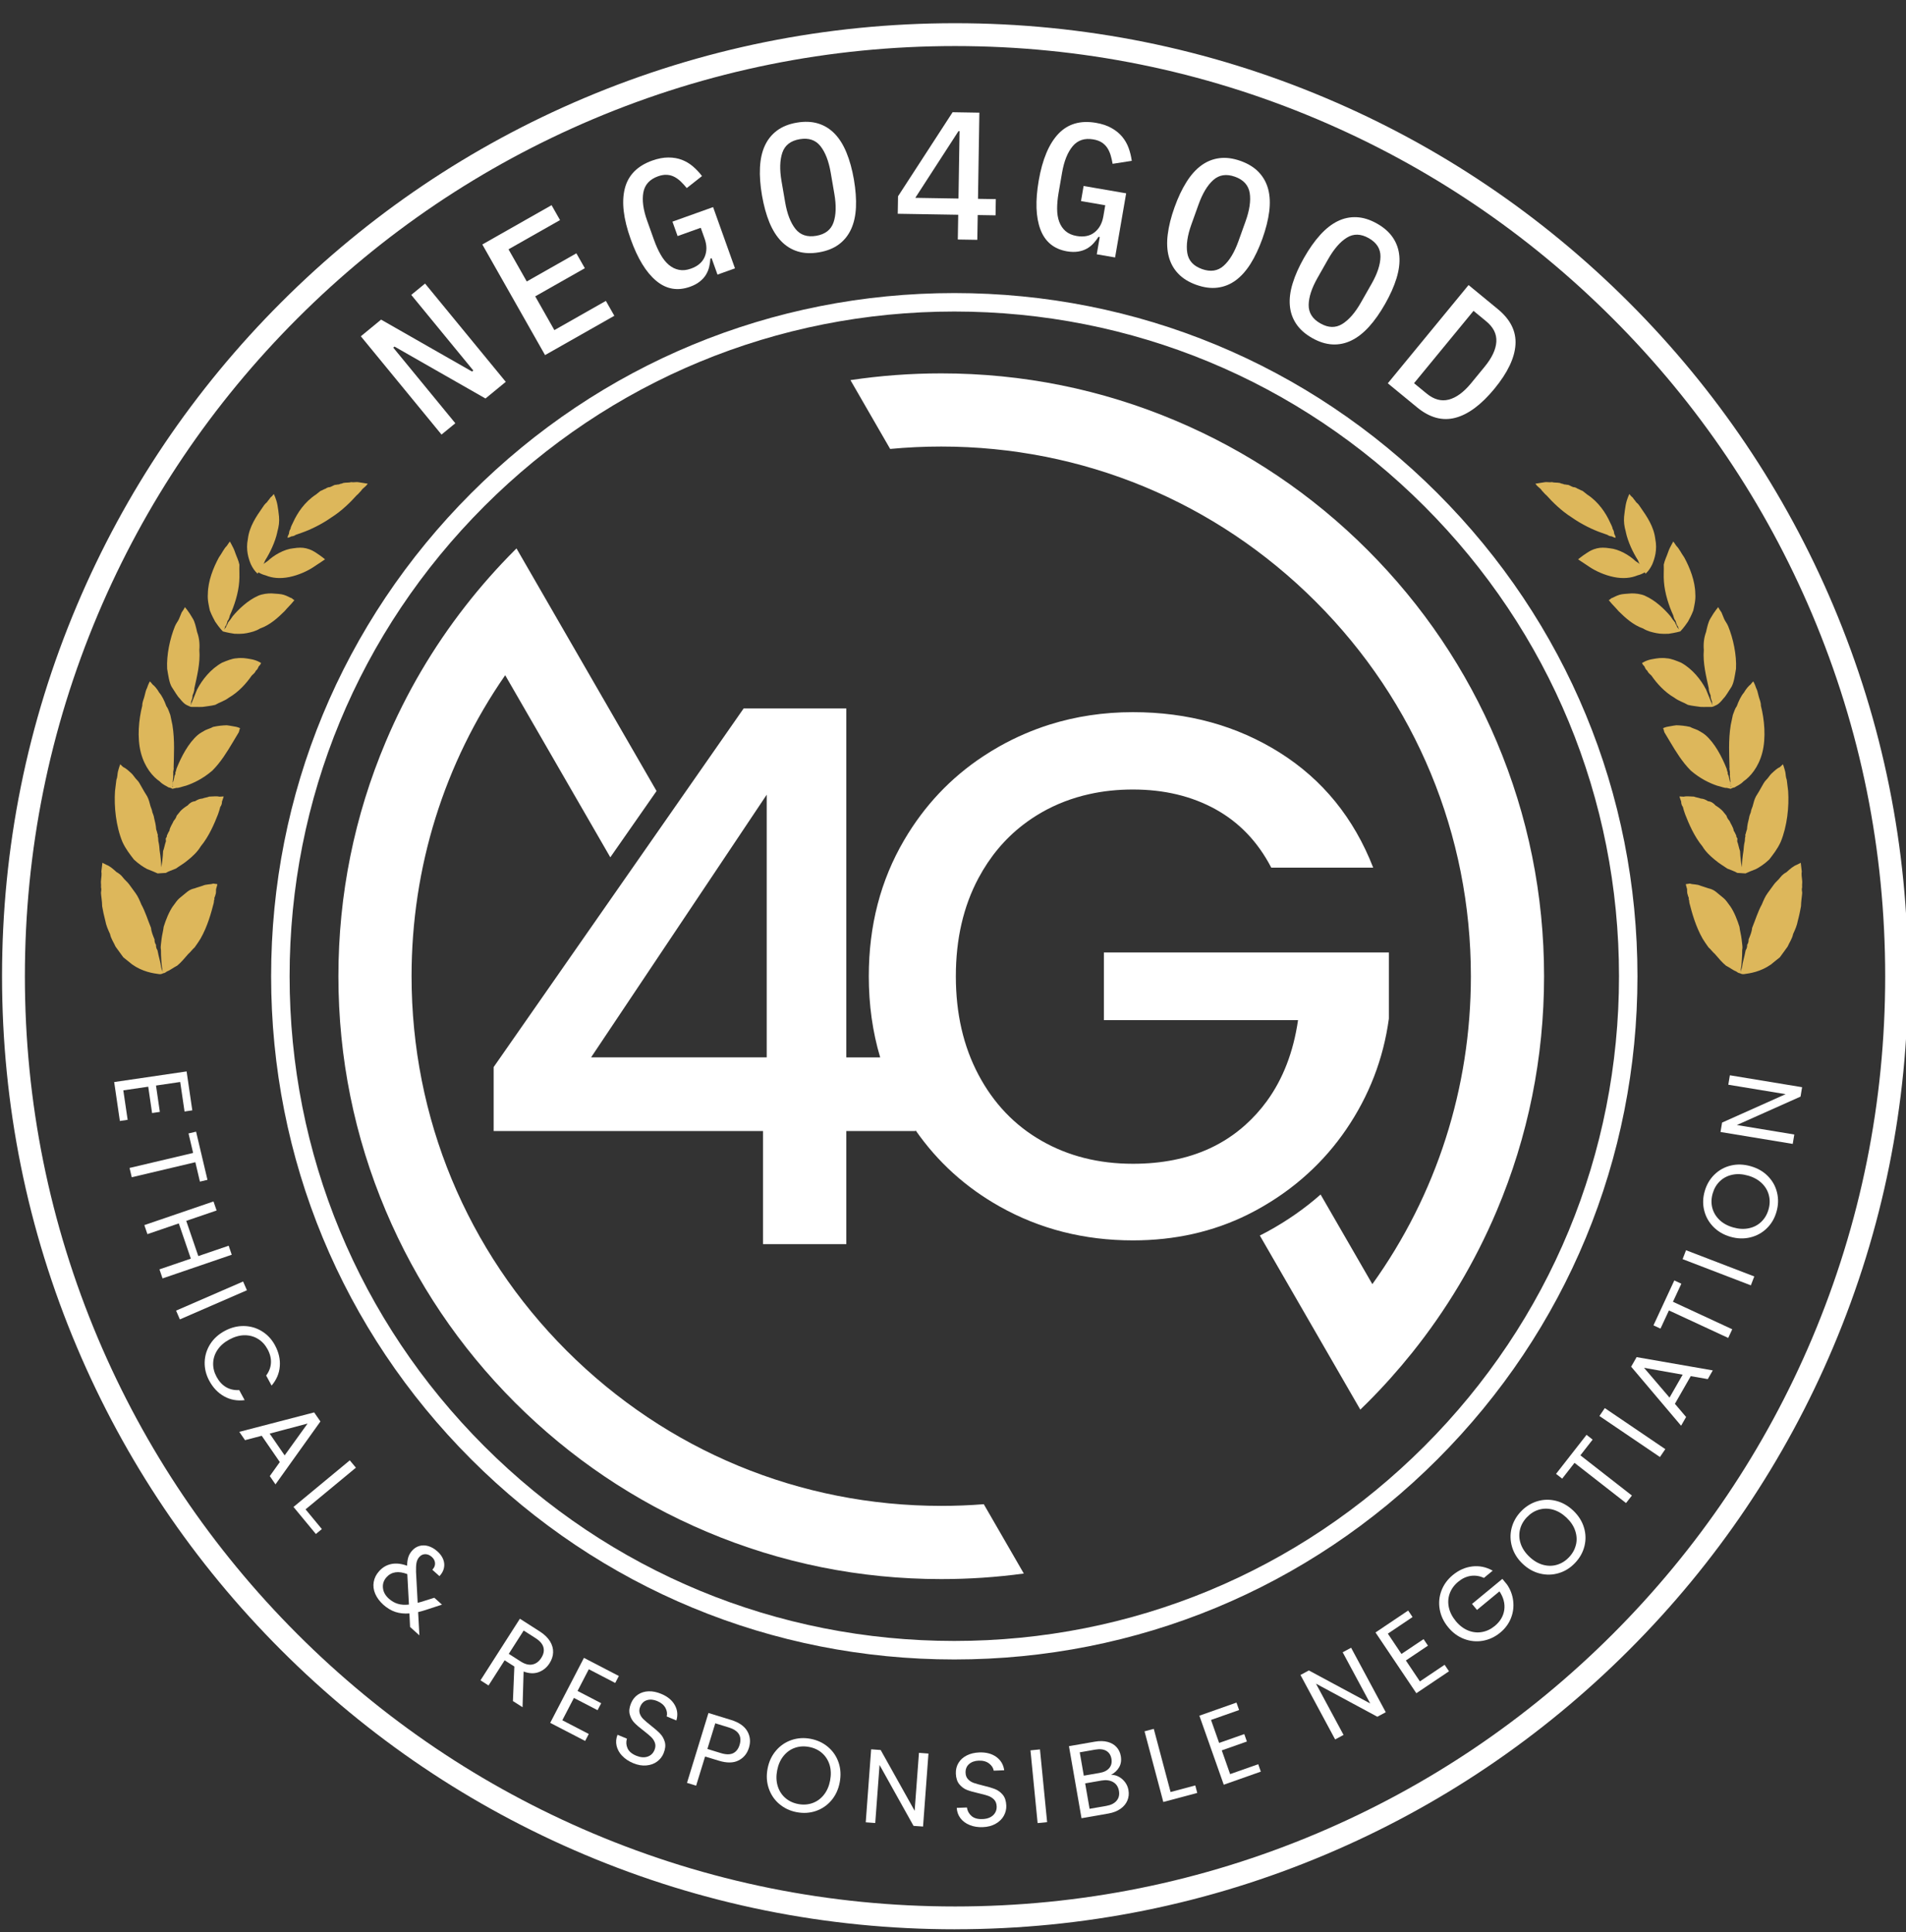 <svg xmlns="http://www.w3.org/2000/svg" width="73" height="74" viewBox="0 0 73 74" fill="none"><rect x="0" y="0" width="73" height="74" fill="#333333" stroke="none"/><g clip-path="url(#clip0_207_1788)"><path d="M6.901 41.439L5.975 41.575L6.122 42.584L5.825 42.628L5.677 41.619L4.723 41.759L4.889 42.888L4.591 42.932L4.373 41.441L7.147 41.034L7.365 42.525L7.068 42.569L6.902 41.44L6.901 41.439Z" fill="white"></path><path d="M7.946 45.186L7.657 45.254L7.482 44.511L5.046 45.087L4.962 44.731L7.397 44.156L7.221 43.409L7.51 43.341L7.946 45.186Z" fill="white"></path><path d="M8.875 48.055L6.226 48.961L6.107 48.615L7.309 48.204L6.848 46.855L5.646 47.266L5.528 46.92L8.177 46.014L8.296 46.36L7.133 46.757L7.595 48.106L8.758 47.709L8.876 48.055H8.875Z" fill="white"></path><path d="M9.457 49.415L6.889 50.531L6.744 50.195L9.311 49.08L9.457 49.415Z" fill="white"></path><path d="M9.341 50.785C9.592 50.789 9.822 50.856 10.031 50.985C10.24 51.114 10.408 51.292 10.531 51.521C10.676 51.79 10.738 52.059 10.716 52.329C10.695 52.6 10.59 52.845 10.402 53.066L10.194 52.681C10.305 52.532 10.367 52.372 10.377 52.2C10.387 52.029 10.345 51.853 10.248 51.674C10.155 51.502 10.032 51.369 9.878 51.276C9.724 51.182 9.553 51.137 9.363 51.138C9.174 51.14 8.981 51.195 8.783 51.302C8.587 51.408 8.437 51.539 8.332 51.696C8.226 51.853 8.171 52.022 8.164 52.202C8.158 52.382 8.201 52.558 8.294 52.73C8.391 52.909 8.513 53.041 8.662 53.128C8.81 53.213 8.977 53.25 9.162 53.238L9.37 53.623C9.085 53.659 8.824 53.611 8.588 53.48C8.351 53.349 8.16 53.15 8.015 52.881C7.892 52.652 7.833 52.416 7.839 52.17C7.845 51.925 7.915 51.696 8.046 51.485C8.178 51.273 8.366 51.103 8.605 50.973C8.845 50.844 9.091 50.781 9.341 50.785V50.785Z" fill="white"></path><path d="M10.716 55.993L10.024 54.988L9.384 55.156L9.165 54.838L12.032 54.093L12.272 54.44L10.551 56.849L10.333 56.532L10.718 55.993H10.716ZM10.902 55.739L11.78 54.52L10.328 54.905L10.902 55.739Z" fill="white"></path><path d="M11.703 57.806L12.327 58.561L12.098 58.75L11.241 57.714L13.397 55.929L13.631 56.21L11.703 57.806Z" fill="white"></path><path d="M15.706 62.312L15.681 61.792C15.484 61.807 15.305 61.788 15.144 61.735C14.983 61.682 14.829 61.59 14.683 61.46C14.54 61.331 14.436 61.191 14.371 61.04C14.307 60.89 14.287 60.739 14.313 60.589C14.338 60.439 14.407 60.3 14.522 60.172C14.652 60.027 14.808 59.936 14.99 59.899C15.172 59.863 15.373 59.885 15.591 59.965C15.595 59.832 15.611 59.721 15.64 59.632C15.669 59.543 15.718 59.46 15.786 59.385C15.864 59.297 15.958 59.238 16.066 59.207C16.175 59.177 16.289 59.179 16.408 59.214C16.527 59.25 16.642 59.316 16.752 59.415C16.86 59.511 16.935 59.616 16.978 59.73C17.02 59.843 17.027 59.955 17 60.065C16.974 60.175 16.916 60.275 16.831 60.363L16.558 60.12C16.634 60.039 16.668 59.955 16.662 59.865C16.656 59.775 16.616 59.696 16.539 59.629C16.459 59.557 16.375 59.522 16.286 59.523C16.198 59.524 16.121 59.56 16.059 59.63C16.006 59.69 15.97 59.763 15.953 59.848C15.936 59.933 15.93 60.051 15.934 60.203L15.997 61.386L16.126 61.351L16.635 61.192L16.928 61.455L16.302 61.66C16.215 61.689 16.118 61.716 16.014 61.741L16.063 62.632L15.707 62.312L15.706 62.312ZM15.241 61.425C15.365 61.462 15.505 61.47 15.662 61.452L15.6 60.286C15.258 60.155 14.991 60.196 14.802 60.407C14.697 60.525 14.651 60.661 14.667 60.814C14.682 60.968 14.757 61.106 14.893 61.227C15.001 61.323 15.117 61.389 15.241 61.425H15.241Z" fill="white"></path><path d="M19.645 65.149L19.7 63.825L19.328 63.587L18.711 64.551L18.403 64.354L19.912 61.995L20.673 62.482C20.851 62.596 20.982 62.723 21.067 62.862C21.151 63.002 21.19 63.143 21.184 63.286C21.179 63.429 21.133 63.566 21.048 63.699C20.945 63.862 20.806 63.975 20.633 64.04C20.46 64.104 20.267 64.096 20.054 64.017L20.014 65.384L19.645 65.148V65.149ZM19.486 63.34L19.939 63.63C20.106 63.737 20.257 63.776 20.394 63.747C20.53 63.718 20.642 63.635 20.73 63.497C20.82 63.358 20.848 63.223 20.814 63.093C20.781 62.964 20.68 62.845 20.51 62.737L20.057 62.447L19.486 63.34Z" fill="white"></path><path d="M22.551 63.93L22.12 64.761L23.026 65.231L22.887 65.498L21.981 65.028L21.537 65.883L22.55 66.409L22.411 66.676L21.073 65.983L22.365 63.494L23.702 64.188L23.563 64.455L22.55 63.929L22.551 63.93Z" fill="white"></path><path d="M23.828 67.245C23.718 67.129 23.648 67.001 23.615 66.861C23.583 66.721 23.595 66.581 23.651 66.439L24.011 66.588C23.974 66.715 23.981 66.838 24.035 66.957C24.088 67.076 24.199 67.171 24.367 67.241C24.528 67.307 24.671 67.319 24.798 67.278C24.924 67.236 25.013 67.152 25.066 67.025C25.107 66.926 25.113 66.834 25.084 66.75C25.055 66.666 25.007 66.591 24.938 66.525C24.87 66.459 24.774 66.379 24.651 66.284C24.498 66.168 24.381 66.067 24.297 65.98C24.212 65.893 24.154 65.787 24.12 65.661C24.086 65.536 24.102 65.393 24.169 65.232C24.227 65.092 24.315 64.981 24.432 64.902C24.549 64.823 24.685 64.781 24.839 64.775C24.994 64.769 25.155 64.802 25.323 64.872C25.566 64.972 25.739 65.115 25.844 65.301C25.948 65.486 25.968 65.683 25.905 65.891L25.534 65.737C25.562 65.633 25.547 65.525 25.487 65.411C25.426 65.298 25.321 65.21 25.17 65.147C25.03 65.088 24.899 65.078 24.78 65.114C24.66 65.15 24.574 65.233 24.52 65.364C24.48 65.459 24.476 65.546 24.504 65.627C24.532 65.709 24.579 65.781 24.645 65.844C24.71 65.907 24.805 65.988 24.929 66.086C25.08 66.204 25.198 66.307 25.283 66.396C25.368 66.485 25.428 66.592 25.463 66.718C25.498 66.844 25.481 66.989 25.414 67.152C25.362 67.278 25.279 67.383 25.166 67.466C25.053 67.55 24.917 67.599 24.757 67.614C24.597 67.629 24.428 67.6 24.25 67.526C24.08 67.455 23.939 67.362 23.83 67.245L23.828 67.245Z" fill="white"></path><path d="M28.284 67.423C28.087 67.524 27.831 67.526 27.52 67.429L27.005 67.272L26.662 68.389L26.312 68.281L27.134 65.605L27.999 65.871C28.3 65.963 28.508 66.107 28.621 66.301C28.733 66.495 28.755 66.708 28.684 66.938C28.616 67.161 28.482 67.323 28.285 67.423H28.284ZM28.077 67.147C28.194 67.09 28.278 66.984 28.326 66.828C28.427 66.498 28.289 66.274 27.909 66.158L27.395 66L27.093 66.983L27.608 67.141C27.802 67.201 27.959 67.202 28.077 67.147Z" fill="white"></path><path d="M29.845 69.089C29.657 68.929 29.524 68.73 29.443 68.492C29.362 68.254 29.347 68.001 29.399 67.733C29.451 67.464 29.558 67.236 29.722 67.045C29.885 66.854 30.084 66.72 30.317 66.64C30.551 66.561 30.795 66.546 31.05 66.595C31.308 66.645 31.53 66.75 31.718 66.91C31.905 67.07 32.039 67.268 32.119 67.504C32.199 67.741 32.212 67.995 32.161 68.265C32.109 68.536 32.001 68.766 31.839 68.956C31.677 69.145 31.479 69.279 31.246 69.359C31.013 69.438 30.767 69.452 30.509 69.403C30.254 69.354 30.033 69.249 29.845 69.088V69.089ZM31.113 69.057C31.285 68.997 31.43 68.893 31.55 68.744C31.67 68.596 31.751 68.412 31.793 68.194C31.835 67.973 31.828 67.772 31.773 67.59C31.716 67.409 31.62 67.259 31.485 67.14C31.35 67.021 31.185 66.943 30.99 66.906C30.795 66.868 30.613 66.88 30.443 66.94C30.273 66.999 30.129 67.103 30.009 67.251C29.889 67.398 29.808 67.582 29.765 67.803C29.723 68.022 29.73 68.222 29.786 68.404C29.842 68.586 29.939 68.737 30.075 68.857C30.212 68.976 30.376 69.054 30.568 69.091C30.76 69.128 30.941 69.117 31.113 69.057H31.113Z" fill="white"></path><path d="M35.353 69.954L34.988 69.928L33.687 67.596L33.522 69.819L33.158 69.792L33.365 66.996L33.73 67.023L35.031 69.351L35.196 67.131L35.56 67.159L35.353 69.955V69.954Z" fill="white"></path><path d="M37.141 69.897C36.992 69.838 36.874 69.75 36.787 69.637C36.7 69.524 36.652 69.391 36.643 69.239L37.033 69.224C37.051 69.354 37.11 69.463 37.208 69.549C37.306 69.636 37.447 69.675 37.628 69.668C37.802 69.662 37.938 69.613 38.035 69.522C38.132 69.431 38.178 69.317 38.172 69.181C38.168 69.074 38.135 68.987 38.074 68.923C38.013 68.859 37.937 68.811 37.848 68.779C37.758 68.748 37.638 68.715 37.486 68.68C37.3 68.639 37.15 68.596 37.038 68.553C36.924 68.509 36.827 68.437 36.744 68.337C36.661 68.237 36.616 68.1 36.609 67.926C36.604 67.773 36.637 67.637 36.711 67.516C36.784 67.395 36.89 67.3 37.027 67.231C37.166 67.161 37.325 67.123 37.507 67.116C37.77 67.106 37.987 67.164 38.159 67.288C38.331 67.413 38.432 67.583 38.461 67.799L38.06 67.814C38.042 67.707 37.983 67.616 37.881 67.538C37.779 67.46 37.646 67.424 37.482 67.43C37.33 67.436 37.206 67.481 37.114 67.563C37.02 67.645 36.976 67.758 36.982 67.899C36.986 68.001 37.018 68.083 37.078 68.145C37.137 68.207 37.21 68.254 37.296 68.284C37.382 68.314 37.502 68.347 37.656 68.385C37.842 68.429 37.993 68.474 38.107 68.518C38.221 68.564 38.321 68.636 38.405 68.736C38.489 68.836 38.534 68.974 38.541 69.151C38.546 69.288 38.515 69.417 38.447 69.541C38.38 69.664 38.276 69.765 38.137 69.845C37.998 69.926 37.832 69.97 37.639 69.977C37.455 69.984 37.288 69.957 37.14 69.897H37.141Z" fill="white"></path><path d="M39.831 67L40.105 69.786L39.741 69.822L39.467 67.036L39.831 67Z" fill="white"></path><path d="M42.852 68.048C42.947 68.1 43.027 68.17 43.093 68.259C43.159 68.348 43.201 68.448 43.22 68.559C43.245 68.699 43.231 68.831 43.179 68.956C43.127 69.081 43.039 69.187 42.915 69.275C42.79 69.363 42.636 69.423 42.45 69.456L41.422 69.635L40.941 66.876L41.93 66.704C42.117 66.671 42.282 66.675 42.425 66.713C42.568 66.753 42.681 66.819 42.765 66.913C42.849 67.007 42.904 67.12 42.926 67.252C42.955 67.415 42.934 67.558 42.864 67.681C42.794 67.803 42.691 67.901 42.555 67.973C42.658 67.971 42.757 67.996 42.851 68.047L42.852 68.048ZM41.51 68.005L42.116 67.9C42.285 67.871 42.408 67.808 42.486 67.713C42.565 67.618 42.592 67.5 42.568 67.36C42.544 67.22 42.478 67.119 42.373 67.056C42.266 66.993 42.127 66.977 41.952 67.007L41.354 67.112L41.51 68.006V68.005ZM42.766 68.964C42.852 68.862 42.882 68.737 42.855 68.586C42.828 68.433 42.754 68.321 42.633 68.251C42.512 68.181 42.364 68.162 42.187 68.192L41.562 68.301L41.731 69.275L42.368 69.164C42.548 69.133 42.681 69.067 42.766 68.964Z" fill="white"></path><path d="M44.832 68.632L45.779 68.38L45.855 68.667L44.555 69.013L43.836 66.307L44.19 66.213L44.833 68.631L44.832 68.632Z" fill="white"></path><path d="M46.382 65.87L46.693 66.752L47.656 66.413L47.756 66.698L46.794 67.037L47.114 67.946L48.19 67.567L48.29 67.851L46.87 68.352L45.936 65.708L47.357 65.207L47.458 65.492L46.382 65.871V65.87Z" fill="white"></path><path d="M53.075 65.576L52.753 65.749L50.402 64.482L51.458 66.445L51.136 66.618L49.808 64.149L50.13 63.976L52.479 65.24L51.425 63.28L51.748 63.107L53.075 65.576Z" fill="white"></path><path d="M53.155 62.567L53.676 63.344L54.523 62.776L54.691 63.026L53.845 63.594L54.382 64.395L55.329 63.759L55.497 64.008L54.246 64.848L52.682 62.521L53.933 61.681L54.101 61.931L53.154 62.567H53.155Z" fill="white"></path><path d="M56.834 60.432C56.67 60.356 56.503 60.33 56.332 60.354C56.162 60.379 56.001 60.453 55.85 60.578C55.699 60.702 55.592 60.849 55.528 61.018C55.465 61.187 55.451 61.365 55.489 61.551C55.527 61.737 55.616 61.914 55.755 62.084C55.895 62.254 56.052 62.373 56.227 62.445C56.402 62.516 56.578 62.536 56.756 62.505C56.934 62.475 57.098 62.397 57.249 62.273C57.46 62.099 57.581 61.892 57.614 61.654C57.646 61.416 57.585 61.18 57.43 60.947L56.569 61.658L56.379 61.428L57.541 60.469L57.72 60.686C57.85 60.877 57.929 61.086 57.955 61.312C57.982 61.538 57.954 61.758 57.87 61.971C57.786 62.185 57.649 62.37 57.459 62.527C57.258 62.692 57.037 62.796 56.794 62.839C56.551 62.881 56.312 62.858 56.078 62.77C55.844 62.682 55.64 62.533 55.466 62.322C55.293 62.112 55.184 61.883 55.141 61.635C55.098 61.387 55.121 61.148 55.208 60.918C55.295 60.688 55.44 60.49 55.64 60.324C55.869 60.135 56.119 60.024 56.389 59.992C56.66 59.96 56.921 60.014 57.171 60.154L56.833 60.433L56.834 60.432Z" fill="white"></path><path d="M59.701 60.248C59.466 60.32 59.225 60.325 58.982 60.265C58.737 60.205 58.516 60.08 58.318 59.892C58.12 59.704 57.985 59.489 57.913 59.249C57.841 59.009 57.834 58.768 57.893 58.529C57.953 58.29 58.072 58.077 58.251 57.888C58.432 57.698 58.641 57.568 58.876 57.496C59.112 57.425 59.351 57.419 59.594 57.48C59.836 57.54 60.056 57.665 60.257 57.855C60.456 58.045 60.593 58.26 60.665 58.499C60.738 58.737 60.744 58.976 60.685 59.215C60.626 59.454 60.505 59.669 60.324 59.859C60.145 60.048 59.938 60.178 59.702 60.248H59.701ZM60.359 59.163C60.401 58.987 60.392 58.808 60.331 58.627C60.271 58.445 60.16 58.278 59.999 58.125C59.836 57.971 59.663 57.868 59.48 57.817C59.297 57.767 59.118 57.767 58.945 57.817C58.773 57.866 58.618 57.964 58.481 58.107C58.344 58.25 58.256 58.41 58.215 58.585C58.174 58.76 58.182 58.939 58.242 59.119C58.302 59.299 58.413 59.467 58.576 59.621C58.737 59.775 58.91 59.877 59.094 59.929C59.278 59.98 59.457 59.98 59.631 59.929C59.804 59.878 59.959 59.782 60.093 59.64C60.228 59.499 60.316 59.339 60.358 59.163H60.359Z" fill="white"></path><path d="M60.764 54.952L60.998 55.135L60.529 55.737L62.502 57.277L62.277 57.565L60.304 56.025L59.832 56.63L59.597 56.447L60.764 54.953V54.952Z" fill="white"></path><path d="M61.464 53.928L63.781 55.5L63.576 55.802L61.258 54.231L61.464 53.928Z" fill="white"></path><path d="M64.756 52.704L64.149 53.764L64.578 54.269L64.386 54.603L62.473 52.342L62.683 51.976L65.6 52.484L65.408 52.818L64.756 52.704ZM64.446 52.648L62.967 52.385L63.943 53.526L64.446 52.648Z" fill="white"></path><path d="M64.126 49.039L64.396 49.164L64.074 49.856L66.345 50.909L66.191 51.241L63.92 50.188L63.597 50.884L63.328 50.759L64.126 49.039H64.126Z" fill="white"></path><path d="M64.575 47.882L67.189 48.886L67.058 49.227L64.444 48.223L64.575 47.882Z" fill="white"></path><path d="M67.667 47.044C67.491 47.216 67.28 47.332 67.036 47.391C66.791 47.45 66.538 47.442 66.276 47.367C66.014 47.291 65.794 47.163 65.619 46.983C65.444 46.803 65.328 46.594 65.27 46.354C65.211 46.114 65.219 45.87 65.291 45.62C65.363 45.368 65.488 45.156 65.664 44.984C65.84 44.812 66.05 44.696 66.293 44.638C66.535 44.58 66.789 44.589 67.054 44.665C67.319 44.741 67.539 44.868 67.713 45.047C67.888 45.225 68.004 45.434 68.061 45.674C68.119 45.913 68.112 46.159 68.039 46.411C67.968 46.661 67.844 46.872 67.667 47.044ZM67.749 45.778C67.705 45.602 67.614 45.448 67.477 45.315C67.339 45.182 67.164 45.085 66.95 45.024C66.734 44.962 66.533 44.951 66.348 44.991C66.162 45.031 66.003 45.113 65.874 45.237C65.743 45.361 65.651 45.518 65.596 45.708C65.541 45.898 65.536 46.081 65.58 46.256C65.625 46.43 65.715 46.583 65.851 46.716C65.987 46.849 66.163 46.946 66.379 47.008C66.593 47.07 66.793 47.081 66.98 47.041C67.167 47.002 67.326 46.92 67.457 46.794C67.588 46.668 67.68 46.512 67.734 46.324C67.789 46.136 67.793 45.954 67.749 45.779V45.778Z" fill="white"></path><path d="M69.02 41.638L68.961 41.998L66.522 43.087L68.722 43.45L68.662 43.81L65.896 43.354L65.956 42.993L68.39 41.905L66.194 41.543L66.254 41.182L69.02 41.638Z" fill="white"></path><path d="M36.578 1.764C31.769 1.764 27.104 2.707 22.711 4.564C18.469 6.358 14.659 8.927 11.387 12.199C8.116 15.471 5.547 19.28 3.752 23.522C1.896 27.914 0.953 32.579 0.953 37.389C0.953 42.199 1.896 46.864 3.752 51.257C5.547 55.498 8.116 59.308 11.387 62.581C14.659 65.853 18.469 68.421 22.711 70.215C27.103 72.073 31.768 73.015 36.578 73.015C41.389 73.015 46.052 72.073 50.445 70.215C54.687 68.421 58.497 65.852 61.769 62.581C65.041 59.308 67.61 55.499 69.404 51.257C71.261 46.865 72.203 42.2 72.203 37.389C72.203 32.578 71.261 27.915 69.404 23.522C67.61 19.281 65.041 15.471 61.769 12.199C58.498 8.926 54.687 6.358 50.445 4.564C46.053 2.707 41.389 1.764 36.578 1.764ZM36.578 73.889C31.651 73.889 26.871 72.924 22.37 71.021C18.024 69.183 14.121 66.551 10.77 63.199C7.417 59.847 4.786 55.944 2.947 51.597C1.043 47.096 0.078 42.316 0.078 37.388C0.078 32.461 1.043 27.681 2.947 23.181C4.786 18.834 7.417 14.931 10.77 11.579C14.121 8.228 18.025 5.596 22.37 3.758C26.872 1.854 31.651 0.889 36.578 0.889C41.505 0.889 46.286 1.854 50.786 3.758C55.133 5.596 59.035 8.228 62.387 11.579C65.74 14.931 68.371 18.835 70.21 23.181C72.113 27.681 73.078 32.462 73.078 37.388C73.078 42.315 72.113 47.096 70.21 51.596C68.371 55.944 65.74 59.847 62.387 63.198C59.035 66.55 55.132 69.182 50.786 71.02C46.286 72.924 41.505 73.888 36.578 73.888" fill="white"></path><path d="M15.111 13.274L15.062 13.314L17.439 16.21L16.91 16.643L13.82 12.879L14.596 12.241L18.08 14.23L18.128 14.19L15.751 11.294L16.28 10.86L19.371 14.624L18.594 15.262L15.111 13.274Z" fill="white"></path><path d="M20.876 13.6L18.473 9.363L21.125 7.858L21.449 8.429L19.476 9.548L20.175 10.78L22.075 9.702L22.399 10.272L20.499 11.35L21.232 12.643L23.205 11.524L23.529 12.094L20.876 13.599V13.6Z" fill="white"></path><path d="M27.254 9.887L27.208 9.904C27.202 10.01 27.186 10.115 27.162 10.22C27.137 10.326 27.096 10.425 27.039 10.52C26.982 10.615 26.903 10.702 26.803 10.782C26.704 10.862 26.579 10.929 26.43 10.982C25.953 11.153 25.52 11.078 25.134 10.756C24.747 10.435 24.421 9.902 24.155 9.157C23.876 8.378 23.801 7.733 23.93 7.222C24.059 6.711 24.408 6.355 24.977 6.151C25.201 6.071 25.408 6.032 25.598 6.032C25.788 6.032 25.961 6.062 26.116 6.121C26.271 6.181 26.412 6.265 26.54 6.374C26.668 6.484 26.784 6.607 26.887 6.743L26.303 7.203C26.231 7.115 26.158 7.034 26.082 6.96C26.006 6.886 25.924 6.825 25.835 6.777C25.747 6.73 25.651 6.703 25.547 6.696C25.443 6.689 25.328 6.707 25.201 6.753C24.881 6.868 24.694 7.074 24.64 7.373C24.587 7.672 24.635 8.032 24.786 8.453L25.047 9.184C25.122 9.395 25.206 9.582 25.3 9.747C25.393 9.912 25.498 10.043 25.615 10.143C25.733 10.242 25.861 10.306 26.003 10.334C26.144 10.363 26.297 10.348 26.464 10.288C26.731 10.193 26.907 10.04 26.993 9.828C27.078 9.618 27.076 9.387 26.986 9.138L26.839 8.724L25.952 9.041L25.755 8.489L27.312 7.932L28.15 10.278L27.48 10.517L27.254 9.886L27.254 9.887Z" fill="white"></path><path d="M31.372 9.663C31.069 9.715 30.796 9.704 30.555 9.63C30.313 9.556 30.103 9.426 29.922 9.24C29.741 9.053 29.59 8.813 29.468 8.518C29.347 8.222 29.253 7.877 29.184 7.483C29.117 7.093 29.091 6.737 29.107 6.417C29.123 6.095 29.184 5.817 29.293 5.581C29.401 5.345 29.556 5.152 29.759 5.001C29.962 4.85 30.215 4.748 30.517 4.697C30.82 4.645 31.092 4.656 31.334 4.73C31.576 4.803 31.786 4.934 31.967 5.12C32.148 5.306 32.299 5.548 32.421 5.846C32.543 6.144 32.638 6.487 32.705 6.877C32.772 7.271 32.798 7.628 32.783 7.947C32.767 8.266 32.705 8.543 32.596 8.779C32.488 9.015 32.332 9.208 32.13 9.359C31.927 9.51 31.674 9.611 31.372 9.663ZM31.263 9.031C31.607 8.972 31.827 8.8 31.925 8.515C32.022 8.231 32.032 7.865 31.955 7.419L31.816 6.611C31.74 6.17 31.609 5.831 31.422 5.595C31.235 5.36 30.969 5.272 30.626 5.331C30.282 5.39 30.061 5.562 29.964 5.846C29.867 6.131 29.856 6.494 29.932 6.936L30.072 7.751C30.148 8.192 30.279 8.531 30.466 8.767C30.653 9.002 30.919 9.09 31.262 9.031L31.263 9.031Z" fill="white"></path><path d="M36.684 9.174L36.7 8.225L34.384 8.187L34.395 7.517L36.485 4.298L37.51 4.315L37.457 7.615L38.14 7.626L38.13 8.247L37.447 8.236L37.431 9.185L36.684 9.173V9.174ZM35.056 7.577L36.71 7.604L36.751 5.022H36.71L35.056 7.577Z" fill="white"></path><path d="M42.122 9.078L42.074 9.069C42.016 9.158 41.951 9.243 41.879 9.322C41.806 9.402 41.722 9.468 41.625 9.523C41.528 9.577 41.417 9.615 41.29 9.635C41.164 9.655 41.023 9.652 40.867 9.626C40.367 9.539 40.028 9.261 39.849 8.791C39.671 8.321 39.649 7.697 39.783 6.917C39.924 6.102 40.176 5.503 40.539 5.122C40.902 4.741 41.382 4.602 41.978 4.705C42.212 4.745 42.411 4.812 42.576 4.907C42.742 5.001 42.877 5.112 42.983 5.24C43.088 5.368 43.17 5.511 43.227 5.669C43.284 5.827 43.324 5.991 43.347 6.16L42.613 6.274C42.594 6.162 42.57 6.055 42.54 5.953C42.51 5.851 42.469 5.758 42.415 5.673C42.361 5.589 42.291 5.517 42.204 5.46C42.117 5.402 42.008 5.362 41.874 5.339C41.539 5.281 41.275 5.369 41.081 5.603C40.887 5.837 40.753 6.174 40.677 6.615L40.545 7.379C40.507 7.6 40.488 7.804 40.488 7.994C40.488 8.183 40.515 8.35 40.568 8.493C40.622 8.637 40.702 8.757 40.811 8.851C40.919 8.945 41.061 9.008 41.235 9.038C41.515 9.086 41.744 9.039 41.922 8.898C42.099 8.757 42.211 8.555 42.257 8.294L42.331 7.861L41.403 7.701L41.502 7.123L43.132 7.404L42.708 9.86L42.006 9.739L42.12 9.079L42.122 9.078Z" fill="white"></path><path d="M45.818 10.909C45.529 10.805 45.297 10.662 45.124 10.478C44.949 10.295 44.83 10.077 44.764 9.827C44.698 9.576 44.684 9.292 44.725 8.975C44.764 8.658 44.851 8.311 44.986 7.935C45.12 7.562 45.272 7.24 45.444 6.968C45.615 6.696 45.806 6.484 46.016 6.332C46.226 6.18 46.457 6.088 46.708 6.057C46.958 6.025 47.229 6.062 47.518 6.165C47.807 6.269 48.038 6.412 48.212 6.596C48.386 6.779 48.506 6.997 48.572 7.247C48.638 7.498 48.651 7.783 48.611 8.102C48.571 8.421 48.483 8.767 48.351 9.139C48.215 9.516 48.063 9.839 47.892 10.109C47.721 10.379 47.53 10.59 47.321 10.742C47.111 10.895 46.88 10.986 46.629 11.017C46.379 11.049 46.108 11.012 45.819 10.909H45.818ZM46.034 10.304C46.363 10.422 46.639 10.381 46.864 10.181C47.089 9.981 47.277 9.668 47.431 9.242L47.707 8.471C47.858 8.049 47.911 7.689 47.864 7.392C47.816 7.095 47.629 6.887 47.301 6.769C46.972 6.652 46.696 6.693 46.471 6.893C46.246 7.092 46.059 7.404 45.907 7.825L45.628 8.603C45.477 9.025 45.425 9.385 45.472 9.682C45.518 9.979 45.706 10.187 46.035 10.304H46.034Z" fill="white"></path><path d="M50.254 12.945C49.986 12.793 49.783 12.612 49.643 12.401C49.503 12.191 49.422 11.957 49.401 11.698C49.379 11.44 49.415 11.158 49.509 10.852C49.602 10.546 49.748 10.22 49.945 9.872C50.141 9.528 50.346 9.237 50.562 8.998C50.778 8.76 51.002 8.584 51.235 8.47C51.468 8.356 51.711 8.306 51.963 8.319C52.216 8.331 52.476 8.413 52.743 8.565C53.01 8.716 53.213 8.898 53.353 9.108C53.493 9.319 53.574 9.554 53.595 9.812C53.617 10.07 53.58 10.353 53.486 10.66C53.392 10.967 53.246 11.293 53.051 11.637C52.853 11.985 52.648 12.277 52.433 12.514C52.219 12.75 51.995 12.925 51.761 13.039C51.528 13.153 51.285 13.204 51.033 13.191C50.781 13.178 50.521 13.097 50.254 12.945ZM50.571 12.386C50.874 12.559 51.154 12.566 51.409 12.408C51.665 12.25 51.905 11.973 52.128 11.579L52.533 10.867C52.755 10.477 52.868 10.132 52.872 9.831C52.877 9.53 52.728 9.294 52.425 9.122C52.121 8.95 51.842 8.943 51.586 9.101C51.33 9.258 51.092 9.533 50.87 9.922L50.462 10.641C50.24 11.031 50.127 11.376 50.122 11.677C50.118 11.978 50.267 12.214 50.57 12.386H50.571Z" fill="white"></path><path d="M56.246 10.917L57.367 11.839C57.849 12.235 58.075 12.688 58.043 13.198C58.012 13.708 57.744 14.27 57.239 14.886C56.733 15.5 56.234 15.872 55.739 16.001C55.244 16.131 54.756 15.997 54.274 15.601L53.153 14.68L56.246 10.917ZM54.643 15.074C54.92 15.302 55.202 15.378 55.489 15.304C55.776 15.23 56.061 15.021 56.344 14.676L56.858 14.05C57.142 13.706 57.292 13.385 57.31 13.089C57.328 12.794 57.198 12.532 56.921 12.305L56.436 11.905L54.158 14.676L54.643 15.075V15.074Z" fill="white"></path><path d="M36.55 63.555C29.561 63.555 22.99 60.833 18.048 55.891C13.106 50.949 10.384 44.378 10.384 37.389C10.384 30.4 13.106 23.829 18.048 18.887C22.99 13.945 29.561 11.224 36.55 11.224C43.539 11.224 50.11 13.945 55.052 18.887C59.994 23.829 62.715 30.4 62.715 37.389C62.715 44.378 59.994 50.949 55.052 55.891C50.11 60.833 43.539 63.555 36.55 63.555ZM36.55 11.931C29.75 11.931 23.356 14.579 18.549 19.387C13.74 24.196 11.092 30.589 11.092 37.389C11.092 44.188 13.74 50.582 18.549 55.39C23.357 60.198 29.75 62.846 36.55 62.846C43.349 62.846 49.743 60.198 54.551 55.39C59.36 50.581 62.008 44.188 62.008 37.389C62.008 30.589 59.36 24.195 54.551 19.387C49.743 14.579 43.349 11.931 36.55 11.931Z" fill="white"></path><path d="M42.279 36.476V39.07H49.715C49.538 40.288 49.139 41.323 48.517 42.176C48.275 42.508 48 42.811 47.692 43.088C47.283 43.455 46.826 43.754 46.326 43.985C45.479 44.375 44.5 44.571 43.39 44.571C42.08 44.571 40.911 44.276 39.885 43.687C38.859 43.099 38.057 42.258 37.477 41.165C36.897 40.072 36.609 38.815 36.609 37.389C36.609 35.964 36.898 34.711 37.477 33.628C37.915 32.809 38.48 32.133 39.173 31.597C39.397 31.423 39.635 31.265 39.885 31.12C40.455 30.793 41.069 30.558 41.725 30.413C42.253 30.295 42.807 30.237 43.39 30.237C44.588 30.237 45.641 30.49 46.553 30.993C47.465 31.496 48.177 32.242 48.69 33.23H52.594C51.853 31.33 50.66 29.862 49.018 28.827C47.375 27.793 45.499 27.275 43.39 27.275C42.269 27.275 41.202 27.435 40.19 27.754C39.54 27.96 38.91 28.232 38.304 28.57C38.081 28.695 37.864 28.827 37.655 28.966C36.409 29.789 35.401 30.858 34.629 32.175C33.726 33.714 33.275 35.451 33.275 37.389C33.275 38.489 33.421 39.524 33.711 40.496H32.414V27.132H28.482L25.658 31.183L23.888 33.722L18.907 40.867V43.317H29.223V47.648H32.414V43.317H35.064V43.285C35.911 44.503 36.986 45.477 38.29 46.209C39.83 47.074 41.529 47.505 43.391 47.505C44.991 47.505 46.457 47.177 47.788 46.518C47.896 46.464 48.002 46.409 48.108 46.352C48.846 45.95 49.513 45.477 50.107 44.931C50.651 44.434 51.133 43.878 51.556 43.26C52.438 41.968 52.984 40.553 53.194 39.014V36.478H42.28L42.279 36.476ZM29.365 40.495H22.639L25.407 36.355L27.144 33.758L29.365 30.436V40.495Z" fill="white"></path><path d="M59.138 37.389C59.138 40.505 58.527 43.529 57.323 46.376C56.492 48.34 55.405 50.16 54.08 51.813C53.55 52.474 52.981 53.11 52.376 53.715C52.285 53.805 52.193 53.896 52.1 53.986L50.649 51.473L48.251 47.318C48.364 47.263 48.459 47.212 48.549 47.164C49.289 46.76 49.972 46.284 50.579 45.748L52.561 49.181C55.013 45.763 56.335 41.677 56.335 37.388C56.335 31.97 54.224 26.874 50.393 23.043C46.562 19.212 41.468 17.102 36.049 17.102C35.391 17.102 34.739 17.133 34.093 17.194L32.572 14.558C33.714 14.387 34.876 14.3 36.049 14.3C39.166 14.3 42.189 14.91 45.036 16.115C47.786 17.278 50.255 18.942 52.375 21.062C54.494 23.182 56.159 25.65 57.322 28.4C58.526 31.247 59.138 34.271 59.138 37.388L59.138 37.389Z" fill="white"></path><path d="M39.212 60.264C38.17 60.406 37.116 60.477 36.05 60.477C32.933 60.477 29.909 59.866 27.062 58.662C24.312 57.499 21.843 55.834 19.723 53.715C17.604 51.594 15.939 49.126 14.777 46.376C13.572 43.529 12.961 40.506 12.961 37.389C12.961 34.272 13.572 31.248 14.777 28.401C15.565 26.535 16.586 24.799 17.822 23.214C18.407 22.462 19.042 21.744 19.723 21.062C19.743 21.042 19.762 21.023 19.782 21.004L21.237 23.526L25.146 30.295L23.375 32.834L19.349 25.86C17.017 29.223 15.763 33.209 15.763 37.387C15.763 42.806 17.873 47.901 21.704 51.732C25.535 55.563 30.631 57.673 36.049 57.673C36.596 57.673 37.139 57.652 37.679 57.609L39.211 60.262L39.212 60.264Z" fill="white"></path><path fill-rule="evenodd" clip-rule="evenodd" d="M10.622 20.376C10.539 20.762 10.341 21.169 10.157 21.46C10.102 21.61 10.01 21.756 9.964 21.828C9.875 21.933 9.871 21.973 9.871 21.973C9.871 21.973 9.731 21.871 9.609 21.613C9.52 21.4 9.407 21.062 9.494 20.638C9.549 20.167 9.821 19.771 10.047 19.448C10.094 19.375 10.14 19.303 10.223 19.237C10.269 19.164 10.311 19.131 10.356 19.058C10.44 18.991 10.485 18.919 10.485 18.919C10.485 18.919 10.579 19.093 10.626 19.34C10.65 19.463 10.669 19.626 10.687 19.788C10.702 19.99 10.684 20.146 10.62 20.376L10.622 20.377L10.622 20.376Z" fill="#DDB75B"></path><path fill-rule="evenodd" clip-rule="evenodd" d="M11.232 20.999C10.881 21.034 10.488 21.262 10.251 21.488C10.119 21.576 9.985 21.665 9.932 21.734C9.836 21.831 9.828 21.87 9.828 21.87C9.828 21.87 9.958 21.983 10.177 22.037C10.424 22.139 10.724 22.172 11.085 22.099C11.444 22.025 11.784 21.865 12.007 21.717L12.184 21.599C12.229 21.569 12.273 21.54 12.317 21.511L12.449 21.422C12.449 21.422 12.319 21.309 12.116 21.178C12.015 21.113 11.912 21.046 11.73 21.002C11.584 20.966 11.43 20.968 11.232 21L11.233 20.998L11.232 20.999Z" fill="#DDB75B"></path><path fill-rule="evenodd" clip-rule="evenodd" d="M9.882 22.82C9.491 22.991 9.134 23.336 8.914 23.599C8.85 23.702 8.794 23.768 8.74 23.834C8.721 23.911 8.676 23.937 8.657 24.014C8.601 24.08 8.592 24.117 8.547 24.145C8.592 24.117 8.602 24.079 8.62 24.003C8.676 23.937 8.694 23.862 8.713 23.785C8.768 23.719 8.786 23.643 8.805 23.566C8.972 23.207 9.13 22.721 9.162 22.279C9.182 22.039 9.158 21.827 9.169 21.625C9.133 21.451 9.054 21.304 9.009 21.169C8.965 21.034 8.912 20.935 8.859 20.838L8.805 20.739C8.805 20.739 8.75 20.805 8.685 20.909C8.584 21.001 8.502 21.183 8.382 21.352C8.171 21.74 7.966 22.253 7.961 22.743C7.941 22.983 8.002 23.206 8.037 23.379C8.107 23.563 8.188 23.71 8.241 23.808C8.411 24.063 8.537 24.182 8.537 24.182C8.537 24.182 8.718 24.235 8.981 24.272C9.134 24.276 9.289 24.281 9.452 24.248C9.615 24.214 9.779 24.181 9.961 24.07C10.343 23.937 10.645 23.658 10.901 23.405C11.011 23.274 11.111 23.181 11.166 23.115C11.222 23.049 11.276 22.984 11.276 22.984C11.276 22.984 11.24 22.973 11.178 22.913C11.105 22.892 11.006 22.821 10.862 22.779C10.754 22.746 10.599 22.742 10.408 22.727C10.255 22.723 10.055 22.745 9.882 22.818L9.881 22.819L9.882 22.82Z" fill="#DDB75B"></path><path fill-rule="evenodd" clip-rule="evenodd" d="M8.497 25.384C8.075 25.619 7.745 26.027 7.547 26.41L7.444 26.665L7.355 26.883L7.281 27.064C7.296 27.027 7.325 26.955 7.32 26.866C7.35 26.794 7.379 26.721 7.375 26.632C7.405 26.559 7.449 26.451 7.444 26.362C7.538 25.93 7.678 25.39 7.635 24.895C7.655 24.645 7.627 24.416 7.549 24.207C7.506 24.014 7.462 23.82 7.389 23.699C7.223 23.406 7.081 23.253 7.081 23.253C7.081 23.253 7.051 23.325 6.958 23.454L6.854 23.709C6.824 23.781 6.746 23.874 6.701 23.983C6.509 24.455 6.374 25.084 6.402 25.615C6.45 25.897 6.479 26.127 6.571 26.299C6.698 26.488 6.79 26.661 6.879 26.746C6.986 26.883 7.075 26.966 7.142 26.998L7.279 27.062C7.279 27.062 7.314 27.079 7.396 27.074C7.48 27.07 7.597 27.081 7.764 27.073C7.895 27.049 8.063 27.041 8.244 26.995C8.406 26.898 8.588 26.853 8.765 26.72C9.138 26.505 9.438 26.17 9.64 25.875C9.704 25.818 9.769 25.762 9.798 25.69C9.863 25.633 9.877 25.598 9.907 25.524C9.971 25.467 10 25.395 10 25.395C10 25.395 9.844 25.278 9.575 25.239C9.423 25.212 9.27 25.184 9.055 25.212C8.889 25.221 8.692 25.302 8.496 25.383L8.498 25.384L8.497 25.384Z" fill="#DDB75B"></path><path fill-rule="evenodd" clip-rule="evenodd" d="M7.577 28.147C7.211 28.462 6.943 28.984 6.765 29.427C6.745 29.46 6.756 29.515 6.717 29.582C6.728 29.637 6.708 29.67 6.688 29.703C6.66 29.825 6.652 29.913 6.612 29.98C6.624 30.035 6.584 30.102 6.616 30.123L6.596 30.156L6.612 29.98C6.621 29.891 6.628 29.804 6.637 29.715C6.626 29.66 6.646 29.627 6.633 29.573C6.642 29.484 6.662 29.451 6.65 29.396C6.66 28.934 6.699 28.35 6.604 27.768C6.581 27.657 6.547 27.493 6.523 27.383C6.469 27.252 6.446 27.142 6.371 27.044C6.305 26.859 6.208 26.651 6.101 26.53C6.015 26.378 5.908 26.259 5.845 26.216C5.771 26.118 5.739 26.097 5.739 26.097C5.739 26.097 5.68 26.197 5.631 26.352C5.591 26.42 5.563 26.541 5.534 26.663C5.506 26.784 5.446 26.885 5.449 27.026C5.315 27.547 5.247 28.252 5.394 28.822C5.541 29.392 5.859 29.751 6.111 29.922C6.248 30.063 6.363 30.094 6.458 30.158C6.541 30.168 6.604 30.211 6.604 30.211L6.758 30.175C6.842 30.185 6.964 30.128 7.12 30.092C7.397 30 7.766 29.829 8.132 29.514C8.466 29.179 8.706 28.778 8.906 28.445L9.026 28.244L9.146 28.044C9.175 27.923 9.195 27.89 9.195 27.89C9.195 27.89 9.164 27.868 9.049 27.837C8.965 27.827 8.851 27.796 8.685 27.777C8.551 27.78 8.365 27.793 8.159 27.84C8.088 27.885 7.985 27.91 7.862 27.966C7.79 28.011 7.667 28.069 7.576 28.148L7.576 28.148L7.577 28.147Z" fill="#DDB75B"></path><path fill-rule="evenodd" clip-rule="evenodd" d="M6.89 31.09L6.767 31.239C6.746 31.325 6.698 31.384 6.649 31.443C6.604 31.559 6.505 31.678 6.488 31.819C6.438 31.88 6.418 31.965 6.393 31.994C6.397 32.05 6.372 32.08 6.348 32.11L6.355 32.222C6.311 32.338 6.292 32.479 6.247 32.595C6.237 32.848 6.2 33.076 6.181 33.217C6.189 33.33 6.192 33.385 6.196 33.441C6.192 33.385 6.189 33.328 6.181 33.217C6.17 33.05 6.156 32.825 6.114 32.574C6.106 32.462 6.099 32.351 6.064 32.212L6.057 32.099C6.053 32.043 6.025 32.016 6.049 31.986C6.018 31.904 6.015 31.848 5.982 31.767C5.971 31.599 5.936 31.46 5.901 31.322C5.897 31.266 5.866 31.184 5.833 31.102C5.829 31.046 5.798 30.964 5.766 30.883C5.731 30.744 5.695 30.606 5.636 30.498C5.548 30.363 5.488 30.253 5.427 30.146C5.368 30.038 5.308 29.928 5.251 29.876C5.168 29.797 5.107 29.688 5.051 29.635C4.91 29.504 4.825 29.425 4.716 29.376L4.604 29.27C4.604 29.27 4.559 29.386 4.516 29.557C4.495 29.643 4.503 29.754 4.457 29.87C4.44 30.012 4.422 30.154 4.405 30.295C4.364 30.888 4.441 31.643 4.69 32.246C4.815 32.519 4.986 32.732 5.13 32.92C5.328 33.104 5.493 33.206 5.63 33.281C5.82 33.352 5.929 33.403 6.038 33.451C6.144 33.444 6.195 33.441 6.195 33.441C6.195 33.441 6.248 33.437 6.353 33.431C6.454 33.368 6.584 33.33 6.738 33.265C6.864 33.172 7.042 33.076 7.218 32.924C7.369 32.802 7.568 32.62 7.688 32.415C8.007 32.029 8.212 31.538 8.348 31.191C8.393 31.075 8.413 30.989 8.436 30.904C8.485 30.844 8.505 30.759 8.501 30.703C8.546 30.587 8.567 30.502 8.567 30.502L8.409 30.512C8.328 30.488 8.171 30.499 8.012 30.509C7.935 30.543 7.83 30.549 7.753 30.583C7.647 30.59 7.571 30.623 7.468 30.687C7.363 30.693 7.262 30.757 7.188 30.846C7.086 30.908 6.96 31.001 6.886 31.09L6.889 31.091L6.89 31.09Z" fill="#DDB75B"></path><path fill-rule="evenodd" clip-rule="evenodd" d="M6.629 34.697C6.469 34.929 6.354 35.224 6.269 35.494C6.25 35.661 6.207 35.797 6.188 35.963C6.181 36.019 6.175 36.075 6.162 36.185C6.155 36.242 6.149 36.297 6.165 36.383C6.162 36.637 6.187 36.868 6.198 37.01C6.214 37.097 6.23 37.184 6.225 37.239C6.231 37.183 6.185 37.121 6.169 37.033C6.159 36.891 6.08 36.654 6.031 36.392C5.985 36.329 5.969 36.242 5.976 36.187C5.929 36.123 5.914 36.037 5.92 35.981C5.858 35.831 5.795 35.68 5.785 35.538C5.661 35.238 5.565 34.914 5.412 34.638C5.35 34.488 5.287 34.337 5.195 34.211L4.943 33.865C4.875 33.771 4.776 33.7 4.708 33.606C4.639 33.512 4.541 33.441 4.466 33.402C4.321 33.269 4.2 33.167 4.073 33.12C3.997 33.082 3.922 33.043 3.922 33.043L3.882 33.377C3.899 33.465 3.886 33.575 3.867 33.743C3.86 33.799 3.876 33.885 3.87 33.941C3.863 33.997 3.886 34.028 3.879 34.084L3.867 34.195C3.876 34.338 3.91 34.512 3.913 34.711C3.945 34.885 3.979 35.06 4.034 35.266C4.066 35.44 4.13 35.59 4.215 35.772C4.247 35.946 4.361 36.104 4.425 36.254L4.723 36.664C4.844 36.765 4.943 36.836 5.063 36.938C5.261 37.078 5.463 37.163 5.643 37.217C5.822 37.27 5.98 37.292 6.085 37.306C6.19 37.321 6.248 37.273 6.248 37.273C6.248 37.273 6.301 37.281 6.389 37.208C6.5 37.168 6.619 37.071 6.789 36.981C6.936 36.861 7.06 36.709 7.214 36.532C7.302 36.46 7.368 36.356 7.455 36.284C7.55 36.156 7.615 36.051 7.681 35.948C7.949 35.477 8.089 34.959 8.187 34.578L8.2 34.466C8.2 34.466 8.23 34.442 8.207 34.41C8.214 34.353 8.243 34.33 8.249 34.274C8.285 34.195 8.268 34.108 8.276 34.052C8.318 33.917 8.325 33.862 8.325 33.862L8.168 33.839C8.057 33.88 7.9 33.858 7.76 33.923C7.649 33.964 7.566 33.98 7.455 34.023C7.372 34.039 7.261 34.08 7.173 34.153L6.879 34.395C6.79 34.467 6.725 34.571 6.63 34.699L6.627 34.698L6.629 34.697Z" fill="#DDB75B"></path><path fill-rule="evenodd" clip-rule="evenodd" d="M12.11 18.934C11.662 19.223 11.384 19.658 11.232 19.993C11.181 20.104 11.135 20.176 11.126 20.255C11.079 20.328 11.075 20.367 11.066 20.445C11.02 20.518 11.011 20.595 11.011 20.595C11.011 20.595 11.048 20.601 11.168 20.539C11.206 20.545 11.284 20.517 11.326 20.484C11.405 20.456 11.483 20.428 11.562 20.401C11.878 20.292 12.317 20.081 12.688 19.82C13.095 19.564 13.437 19.219 13.655 18.975C13.739 18.908 13.784 18.836 13.826 18.802C13.873 18.73 13.915 18.697 13.955 18.664C14.039 18.597 14.084 18.525 14.084 18.525L13.899 18.495L13.713 18.466C13.639 18.454 13.56 18.482 13.448 18.465C13.369 18.492 13.258 18.475 13.142 18.498C13.1 18.531 13.026 18.52 12.984 18.553C12.947 18.547 12.868 18.575 12.831 18.569C12.752 18.597 12.711 18.631 12.632 18.657C12.595 18.651 12.516 18.68 12.475 18.713C12.395 18.741 12.354 18.775 12.275 18.802C12.233 18.835 12.191 18.868 12.109 18.934L12.11 18.933L12.11 18.934Z" fill="#DDB75B"></path><path fill-rule="evenodd" clip-rule="evenodd" d="M62.269 20.376C62.351 20.762 62.55 21.169 62.734 21.46C62.789 21.61 62.88 21.756 62.927 21.828C63.015 21.933 63.02 21.973 63.02 21.973C63.02 21.973 63.16 21.871 63.282 21.613C63.371 21.4 63.484 21.062 63.397 20.638C63.342 20.167 63.07 19.771 62.844 19.448C62.797 19.375 62.751 19.303 62.668 19.237C62.622 19.164 62.58 19.131 62.535 19.058C62.451 18.991 62.406 18.919 62.406 18.919C62.406 18.919 62.312 19.093 62.265 19.34C62.241 19.463 62.222 19.626 62.203 19.788C62.189 19.99 62.206 20.146 62.271 20.376L62.269 20.377L62.269 20.376Z" fill="#DDB75B"></path><path fill-rule="evenodd" clip-rule="evenodd" d="M61.658 20.999C62.01 21.034 62.403 21.262 62.64 21.488C62.772 21.576 62.906 21.665 62.959 21.734C63.055 21.831 63.063 21.87 63.063 21.87C63.063 21.87 62.933 21.983 62.714 22.037C62.466 22.139 62.167 22.172 61.806 22.099C61.447 22.025 61.106 21.865 60.884 21.717L60.707 21.599C60.662 21.569 60.618 21.54 60.574 21.511L60.442 21.422C60.442 21.422 60.572 21.309 60.775 21.178C60.876 21.113 60.979 21.046 61.16 21.002C61.307 20.966 61.461 20.968 61.659 21L61.658 20.998L61.658 20.999Z" fill="#DDB75B"></path><path fill-rule="evenodd" clip-rule="evenodd" d="M63.008 22.82C63.4 22.991 63.757 23.336 63.977 23.599C64.041 23.702 64.096 23.768 64.151 23.834C64.17 23.911 64.215 23.937 64.234 24.014C64.29 24.08 64.299 24.117 64.344 24.145C64.299 24.117 64.289 24.079 64.271 24.003C64.215 23.937 64.197 23.862 64.178 23.785C64.123 23.719 64.105 23.643 64.085 23.566C63.919 23.207 63.761 22.721 63.729 22.279C63.709 22.039 63.733 21.827 63.722 21.625C63.758 21.451 63.837 21.304 63.881 21.169C63.926 21.034 63.978 20.935 64.032 20.838L64.086 20.739C64.086 20.739 64.141 20.805 64.206 20.909C64.306 21.001 64.389 21.183 64.509 21.352C64.72 21.74 64.925 22.253 64.93 22.743C64.95 22.983 64.889 23.206 64.854 23.379C64.784 23.563 64.703 23.71 64.649 23.808C64.479 24.063 64.354 24.182 64.354 24.182C64.354 24.182 64.173 24.235 63.91 24.272C63.757 24.276 63.602 24.281 63.439 24.248C63.276 24.214 63.112 24.181 62.93 24.07C62.548 23.937 62.246 23.658 61.99 23.405C61.88 23.274 61.78 23.181 61.725 23.115C61.669 23.049 61.615 22.984 61.615 22.984C61.615 22.984 61.651 22.973 61.713 22.913C61.786 22.892 61.885 22.821 62.029 22.779C62.137 22.746 62.292 22.742 62.483 22.727C62.636 22.723 62.836 22.745 63.009 22.818L63.01 22.819L63.008 22.82Z" fill="#DDB75B"></path><path fill-rule="evenodd" clip-rule="evenodd" d="M64.394 25.384C64.816 25.619 65.146 26.027 65.343 26.41L65.447 26.665L65.536 26.883L65.61 27.064C65.595 27.027 65.566 26.955 65.57 26.866C65.541 26.794 65.512 26.721 65.516 26.632C65.486 26.559 65.442 26.451 65.446 26.362C65.353 25.93 65.213 25.39 65.256 24.895C65.236 24.645 65.264 24.416 65.342 24.207C65.385 24.014 65.429 23.82 65.502 23.699C65.668 23.406 65.809 23.253 65.809 23.253C65.809 23.253 65.839 23.325 65.933 23.454L66.037 23.709C66.067 23.781 66.145 23.874 66.189 23.983C66.382 24.455 66.517 25.084 66.489 25.615C66.441 25.897 66.412 26.127 66.32 26.299C66.193 26.488 66.101 26.661 66.012 26.746C65.905 26.883 65.816 26.966 65.749 26.998L65.612 27.062C65.612 27.062 65.577 27.079 65.495 27.074C65.411 27.07 65.294 27.081 65.127 27.073C64.996 27.049 64.828 27.041 64.646 26.995C64.485 26.898 64.303 26.853 64.126 26.72C63.753 26.505 63.453 26.17 63.251 25.875C63.187 25.818 63.122 25.762 63.092 25.69C63.028 25.633 63.014 25.598 62.984 25.524C62.92 25.467 62.89 25.395 62.89 25.395C62.89 25.395 63.047 25.278 63.316 25.239C63.468 25.212 63.62 25.184 63.836 25.212C64.002 25.221 64.199 25.302 64.394 25.383L64.393 25.384L64.394 25.384Z" fill="#DDB75B"></path><path fill-rule="evenodd" clip-rule="evenodd" d="M65.314 28.147C65.68 28.462 65.948 28.984 66.126 29.427C66.146 29.46 66.134 29.515 66.174 29.582C66.163 29.637 66.183 29.67 66.203 29.703C66.231 29.825 66.239 29.913 66.279 29.98C66.267 30.035 66.307 30.102 66.275 30.123L66.295 30.156L66.279 29.98C66.27 29.891 66.263 29.804 66.254 29.715C66.265 29.66 66.245 29.627 66.257 29.573C66.249 29.484 66.229 29.451 66.241 29.396C66.231 28.934 66.192 28.35 66.287 27.768C66.31 27.657 66.344 27.493 66.368 27.383C66.422 27.252 66.445 27.142 66.52 27.044C66.586 26.859 66.683 26.651 66.79 26.53C66.876 26.378 66.983 26.259 67.046 26.216C67.12 26.118 67.151 26.097 67.151 26.097C67.151 26.097 67.211 26.197 67.26 26.352C67.3 26.42 67.328 26.541 67.357 26.663C67.385 26.784 67.445 26.885 67.442 27.026C67.576 27.547 67.644 28.252 67.497 28.822C67.35 29.392 67.031 29.751 66.78 29.922C66.642 30.063 66.527 30.094 66.433 30.158C66.349 30.168 66.287 30.211 66.287 30.211L66.133 30.175C66.049 30.185 65.927 30.128 65.771 30.092C65.494 30 65.125 29.829 64.759 29.514C64.425 29.179 64.185 28.778 63.985 28.445L63.865 28.244L63.745 28.044C63.716 27.923 63.696 27.89 63.696 27.89C63.696 27.89 63.727 27.868 63.842 27.837C63.926 27.827 64.04 27.796 64.205 27.777C64.34 27.78 64.526 27.793 64.731 27.84C64.803 27.885 64.906 27.91 65.029 27.966C65.101 28.011 65.223 28.069 65.315 28.148L65.315 28.148L65.314 28.147Z" fill="#DDB75B"></path><path fill-rule="evenodd" clip-rule="evenodd" d="M66.001 31.09L66.124 31.239C66.145 31.325 66.193 31.384 66.242 31.443C66.287 31.559 66.386 31.678 66.403 31.819C66.453 31.88 66.473 31.965 66.498 31.994C66.494 32.05 66.519 32.08 66.543 32.11L66.535 32.222C66.58 32.338 66.599 32.479 66.644 32.595C66.654 32.848 66.691 33.076 66.71 33.217C66.702 33.33 66.698 33.385 66.695 33.441C66.698 33.385 66.702 33.328 66.71 33.217C66.72 33.05 66.735 32.825 66.777 32.574C66.785 32.462 66.792 32.351 66.827 32.212L66.834 32.099C66.838 32.043 66.866 32.016 66.841 31.986C66.873 31.904 66.876 31.848 66.909 31.767C66.92 31.599 66.955 31.46 66.99 31.322C66.994 31.266 67.025 31.184 67.058 31.102C67.061 31.046 67.093 30.964 67.125 30.883C67.16 30.744 67.196 30.606 67.255 30.498C67.343 30.363 67.403 30.253 67.463 30.146C67.523 30.038 67.583 29.928 67.64 29.876C67.723 29.797 67.784 29.688 67.84 29.635C67.981 29.504 68.066 29.425 68.174 29.376L68.287 29.27C68.287 29.27 68.332 29.386 68.375 29.557C68.396 29.643 68.388 29.754 68.434 29.87C68.451 30.012 68.469 30.154 68.486 30.295C68.527 30.888 68.45 31.643 68.2 32.246C68.076 32.519 67.905 32.732 67.76 32.92C67.563 33.104 67.398 33.206 67.261 33.281C67.071 33.352 66.962 33.403 66.853 33.451C66.747 33.444 66.696 33.441 66.696 33.441C66.696 33.441 66.643 33.437 66.538 33.431C66.437 33.368 66.307 33.33 66.153 33.265C66.026 33.172 65.848 33.076 65.673 32.924C65.522 32.802 65.323 32.62 65.203 32.415C64.884 32.029 64.679 31.538 64.543 31.191C64.498 31.075 64.477 30.989 64.455 30.904C64.406 30.844 64.386 30.759 64.39 30.703C64.345 30.587 64.324 30.502 64.324 30.502L64.482 30.512C64.563 30.488 64.72 30.499 64.879 30.509C64.956 30.543 65.06 30.549 65.138 30.583C65.244 30.59 65.32 30.623 65.422 30.687C65.528 30.693 65.629 30.757 65.703 30.846C65.805 30.908 65.931 31.001 66.005 31.09L66.001 31.091L66.001 31.09Z" fill="#DDB75B"></path><path fill-rule="evenodd" clip-rule="evenodd" d="M66.262 34.697C66.422 34.929 66.536 35.224 66.621 35.494C66.641 35.661 66.683 35.797 66.703 35.963C66.71 36.019 66.716 36.075 66.729 36.185C66.736 36.242 66.742 36.297 66.726 36.383C66.729 36.637 66.703 36.868 66.693 37.01C66.676 37.097 66.661 37.184 66.666 37.239C66.66 37.183 66.706 37.121 66.722 37.033C66.732 36.891 66.811 36.654 66.859 36.392C66.906 36.329 66.921 36.242 66.915 36.187C66.962 36.123 66.977 36.037 66.971 35.981C67.033 35.831 67.096 35.68 67.106 35.538C67.23 35.238 67.325 34.914 67.479 34.638C67.541 34.488 67.604 34.337 67.696 34.211L67.948 33.865C68.016 33.771 68.115 33.7 68.183 33.606C68.252 33.512 68.35 33.441 68.425 33.402C68.57 33.269 68.691 33.167 68.818 33.12C68.894 33.082 68.969 33.043 68.969 33.043L69.008 33.377C68.992 33.465 69.005 33.575 69.024 33.743C69.031 33.799 69.015 33.885 69.021 33.941C69.028 33.997 69.005 34.028 69.011 34.084L69.024 34.195C69.015 34.338 68.981 34.512 68.978 34.711C68.946 34.885 68.912 35.06 68.856 35.266C68.824 35.44 68.761 35.59 68.676 35.772C68.644 35.946 68.53 36.104 68.466 36.254L68.168 36.664C68.047 36.765 67.948 36.836 67.828 36.938C67.63 37.078 67.428 37.163 67.248 37.217C67.069 37.27 66.911 37.292 66.806 37.306C66.701 37.321 66.642 37.273 66.642 37.273C66.642 37.273 66.59 37.281 66.502 37.208C66.391 37.168 66.272 37.071 66.102 36.981C65.955 36.861 65.831 36.709 65.677 36.532C65.589 36.46 65.523 36.356 65.436 36.284C65.341 36.156 65.276 36.051 65.21 35.948C64.942 35.477 64.802 34.959 64.704 34.578L64.691 34.466C64.691 34.466 64.661 34.442 64.684 34.41C64.677 34.353 64.648 34.33 64.642 34.274C64.606 34.195 64.622 34.108 64.615 34.052C64.573 33.917 64.566 33.862 64.566 33.862L64.723 33.839C64.834 33.88 64.991 33.858 65.131 33.923C65.242 33.964 65.325 33.98 65.436 34.023C65.518 34.039 65.629 34.08 65.718 34.153L66.012 34.395C66.101 34.467 66.166 34.571 66.261 34.699L66.264 34.698L66.262 34.697Z" fill="#DDB75B"></path><path fill-rule="evenodd" clip-rule="evenodd" d="M60.781 18.934C61.229 19.223 61.507 19.658 61.659 19.993C61.709 20.104 61.756 20.176 61.765 20.255C61.812 20.328 61.816 20.367 61.825 20.445C61.871 20.518 61.88 20.595 61.88 20.595C61.88 20.595 61.843 20.601 61.722 20.539C61.685 20.545 61.607 20.517 61.565 20.484C61.486 20.456 61.408 20.428 61.329 20.401C61.013 20.292 60.574 20.081 60.203 19.82C59.796 19.564 59.453 19.219 59.235 18.975C59.151 18.908 59.106 18.836 59.064 18.802C59.018 18.73 58.976 18.697 58.935 18.664C58.852 18.597 58.806 18.525 58.806 18.525L58.992 18.495L59.178 18.466C59.252 18.454 59.331 18.482 59.443 18.465C59.522 18.492 59.633 18.475 59.749 18.498C59.791 18.531 59.865 18.52 59.907 18.553C59.944 18.547 60.023 18.575 60.06 18.569C60.139 18.597 60.18 18.631 60.259 18.657C60.296 18.651 60.375 18.68 60.416 18.713C60.495 18.741 60.537 18.775 60.615 18.802C60.657 18.835 60.699 18.868 60.782 18.934L60.781 18.933L60.781 18.934Z" fill="#DDB75B"></path></g><defs><clipPath id="clip0_207_1788"><rect width="73" height="73" fill="white" transform="translate(0 0.889)"></rect></clipPath></defs></svg>